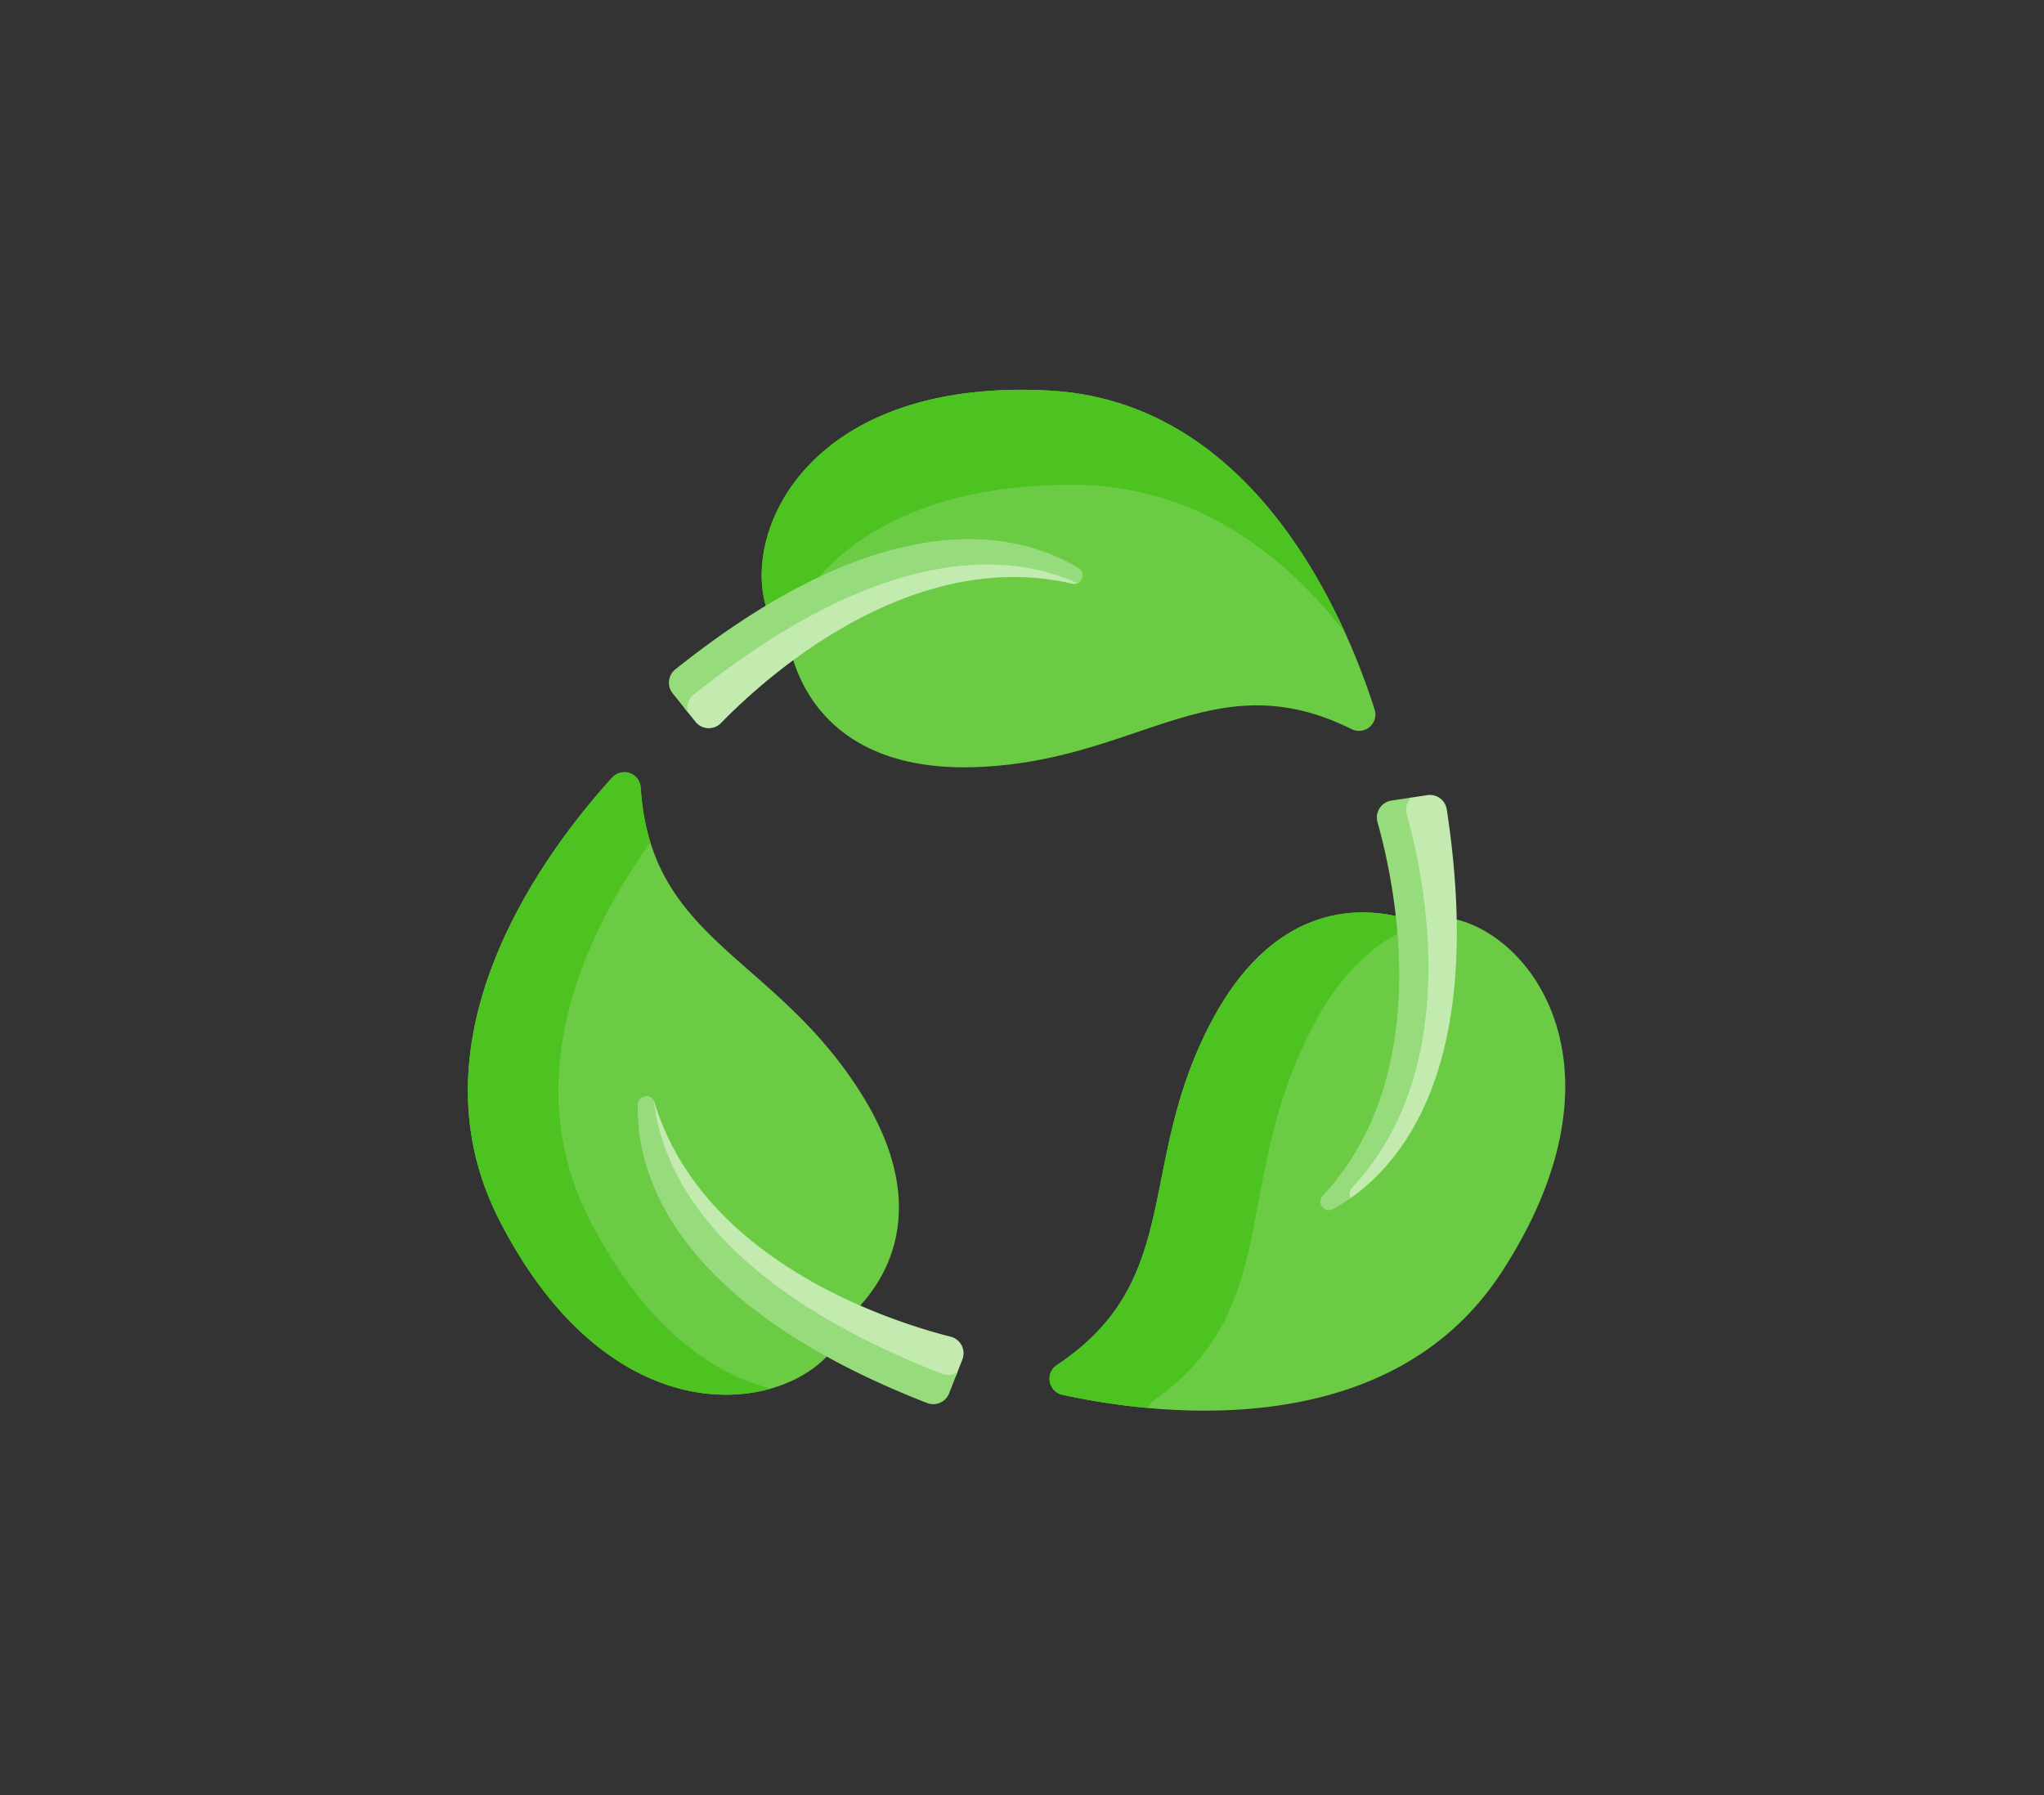 <svg id="eco-friendly" xmlns="http://www.w3.org/2000/svg" xmlns:xlink="http://www.w3.org/1999/xlink" width="209.693" height="184.201" viewBox="0 0 209.693 184.201">
  <rect x="0" y="0" width="209.693" height="184.201" fill="#333333" stroke="none"/>
  <defs>
    <clipPath id="clip-path">
      <rect y="5" width="209.693" height="184.201" fill="none"/>
    </clipPath>
  </defs>
  <g id="icon-shape-template">
    <g id="Group_11421" data-name="Group 11421" transform="translate(-16.153 -5)">
      <g id="Scroll_Group_1" data-name="Scroll Group 1" transform="translate(16.153 0)" clip-path="url(#clip-path)" style="isolation: isolate">
        <path id="Path_27813" data-name="Path 27813" d="M9.112,12.2Z" transform="translate(23.682 -10.652) rotate(14)" fill="#fff2f2"/>
        <rect id="Rectangle_3771" data-name="Rectangle 3771" width="186" height="161" transform="translate(12 15.801)" fill="none"/>
      </g>
    </g>
  </g>
  <g id="biodegradable" transform="translate(48 22.211)">
    <path id="Path_35998" data-name="Path 35998" d="M197.6,52.607a1.682,1.682,0,0,0,2.361-2.012c-2.961-9.3-12.245-31.6-33.422-32.729-24.127-1.285-31.39,13.874-29.04,22.085l2.822,5.583c1.286,4.106,5.419,11.372,18.533,10.977,16.9-.509,24.514-10.959,38.746-3.9Z" transform="translate(-106.939 0)" fill="#6bcb44"/>
    <path id="Path_35999" data-name="Path 35999" d="M168.951,27.53c12.613.005,21.712,7.121,27.973,15.175-4.722-10.4-13.988-23.966-30.385-24.839-24.127-1.285-31.39,13.874-29.04,22.085l1.686,3.334c2.84-7.812,11.767-15.763,29.767-15.755Z" transform="translate(-106.939)" fill="#4dc321"/>
    <path id="Path_36000" data-name="Path 36000" d="M313.144,262.421l-6.246-.347c-4.2-.939-12.558-.993-18.772,10.561-8.008,14.888-2.767,26.709-15.992,35.507a1.682,1.682,0,0,0,.562,3.051c9.531,2.084,33.49,5.2,45.055-12.579,13.176-20.252,3.68-34.121-4.607-36.192Z" transform="translate(-211.704 -190.278)" fill="#6bcb44"/>
    <path id="Path_36001" data-name="Path 36001" d="M282.1,311.753c13.225-9.364,7.984-21.945,15.992-37.789,4.4-8.709,9.878-11.221,14.191-11.59l-5.385-.3c-4.2-.939-12.558-.993-18.772,10.561-8.008,14.888-2.767,26.709-15.992,35.507a1.682,1.682,0,0,0,.562,3.051,72.229,72.229,0,0,0,8.778,1.356A1.769,1.769,0,0,1,282.1,311.753Z" transform="translate(-211.704 -190.279)" fill="#4dc321"/>
    <path id="Path_36002" data-name="Path 36002" d="M17.73,197.836a1.682,1.682,0,0,0-2.923-1.038C8.237,204.01-6.438,223.2,3.173,242.107c10.95,21.537,27.71,20.248,33.647,14.107l3.424-5.236c2.913-3.168,7.139-10.379.24-21.538C31.594,215.061,18.737,213.689,17.73,197.836Z" transform="translate(0 -139.218)" fill="#6bcb44"/>
    <path id="Path_36003" data-name="Path 36003" d="M12.461,242.106c-7.421-14.6-.363-29.364,6.263-38.656a23.931,23.931,0,0,1-.993-5.614,1.682,1.682,0,0,0-2.923-1.038C8.238,204.01-6.437,223.2,3.174,242.106c8.374,16.469,20.144,19.591,27.875,17.4-6.27-1.635-13.146-6.7-18.588-17.4Z" transform="translate(-0.001 -139.218)" fill="#4dc321"/>
    <path id="Path_36004" data-name="Path 36004" d="M101.613,111.83a1.762,1.762,0,0,0-.659,1.361l1.149,1.436a1.749,1.749,0,0,0,2.62.128c4.461-4.578,19.372-18.155,36.015-14.3a.842.842,0,0,0,.85-.261C134.756,97.09,121.713,95.75,101.613,111.83Z" transform="translate(-78.756 -62.773)" fill="#c3ebb0"/>
    <path id="Path_36005" data-name="Path 36005" d="M96.347,103.463C116.155,87.617,129,88.955,135.721,92.019a.882.882,0,0,0,.1-1.567c-5.987-3.609-19.391-7.158-41.347,10.407a1.75,1.75,0,0,0-.27,2.458l1.535,1.918A1.746,1.746,0,0,1,96.347,103.463Z" transform="translate(-73.194 -54.379)" fill="#97dc7c"/>
    <path id="Path_36006" data-name="Path 36006" d="M420.535,208.35a1.749,1.749,0,0,0-1.993-1.463l-1.915.292a1.744,1.744,0,0,0-.422,1.683c1.734,6.153,6.037,25.855-5.624,38.339a.846.846,0,0,0-.127,1.028l.068.11C416.569,244.158,424.405,233.759,420.535,208.35Z" transform="translate(-320.112 -147.505)" fill="#c3ebb0"/>
    <path id="Path_36007" data-name="Path 36007" d="M400.96,248.166c11.661-12.484,7.359-32.186,5.624-38.339a1.747,1.747,0,0,1,.458-1.723l-2.039.31a1.749,1.749,0,0,0-1.42,2.205c1.734,6.153,6.037,25.855-5.624,38.339a.878.878,0,0,0,1.069,1.367,19.4,19.4,0,0,0,1.805-1.132A.846.846,0,0,1,400.96,248.166Z" transform="translate(-310.266 -148.47)" fill="#97dc7c"/>
    <path id="Path_36008" data-name="Path 36008" d="M113.877,372.211c-6.2-1.575-25.409-7.7-30.391-24.04a.854.854,0,0,0-1.009-.605.838.838,0,0,1,.6.457c.861,7.454,6.4,19.132,29.884,28.306a1.755,1.755,0,0,0,1.443-.076l.668-1.709A1.749,1.749,0,0,0,113.877,372.211Z" transform="translate(-64.343 -257.254)" fill="#c3ebb0"/>
    <path id="Path_36009" data-name="Path 36009" d="M110.452,376.01c-23.225-9.074-28.707-20.625-29.559-28a.879.879,0,0,0-1.657.4c-.132,6.989,3.5,20.372,29.686,30.6a1.75,1.75,0,0,0,2.263-1l.847-2.169A1.742,1.742,0,0,1,110.452,376.01Z" transform="translate(-61.812 -257.248)" fill="#97dc7c"/>
  </g>
</svg>
